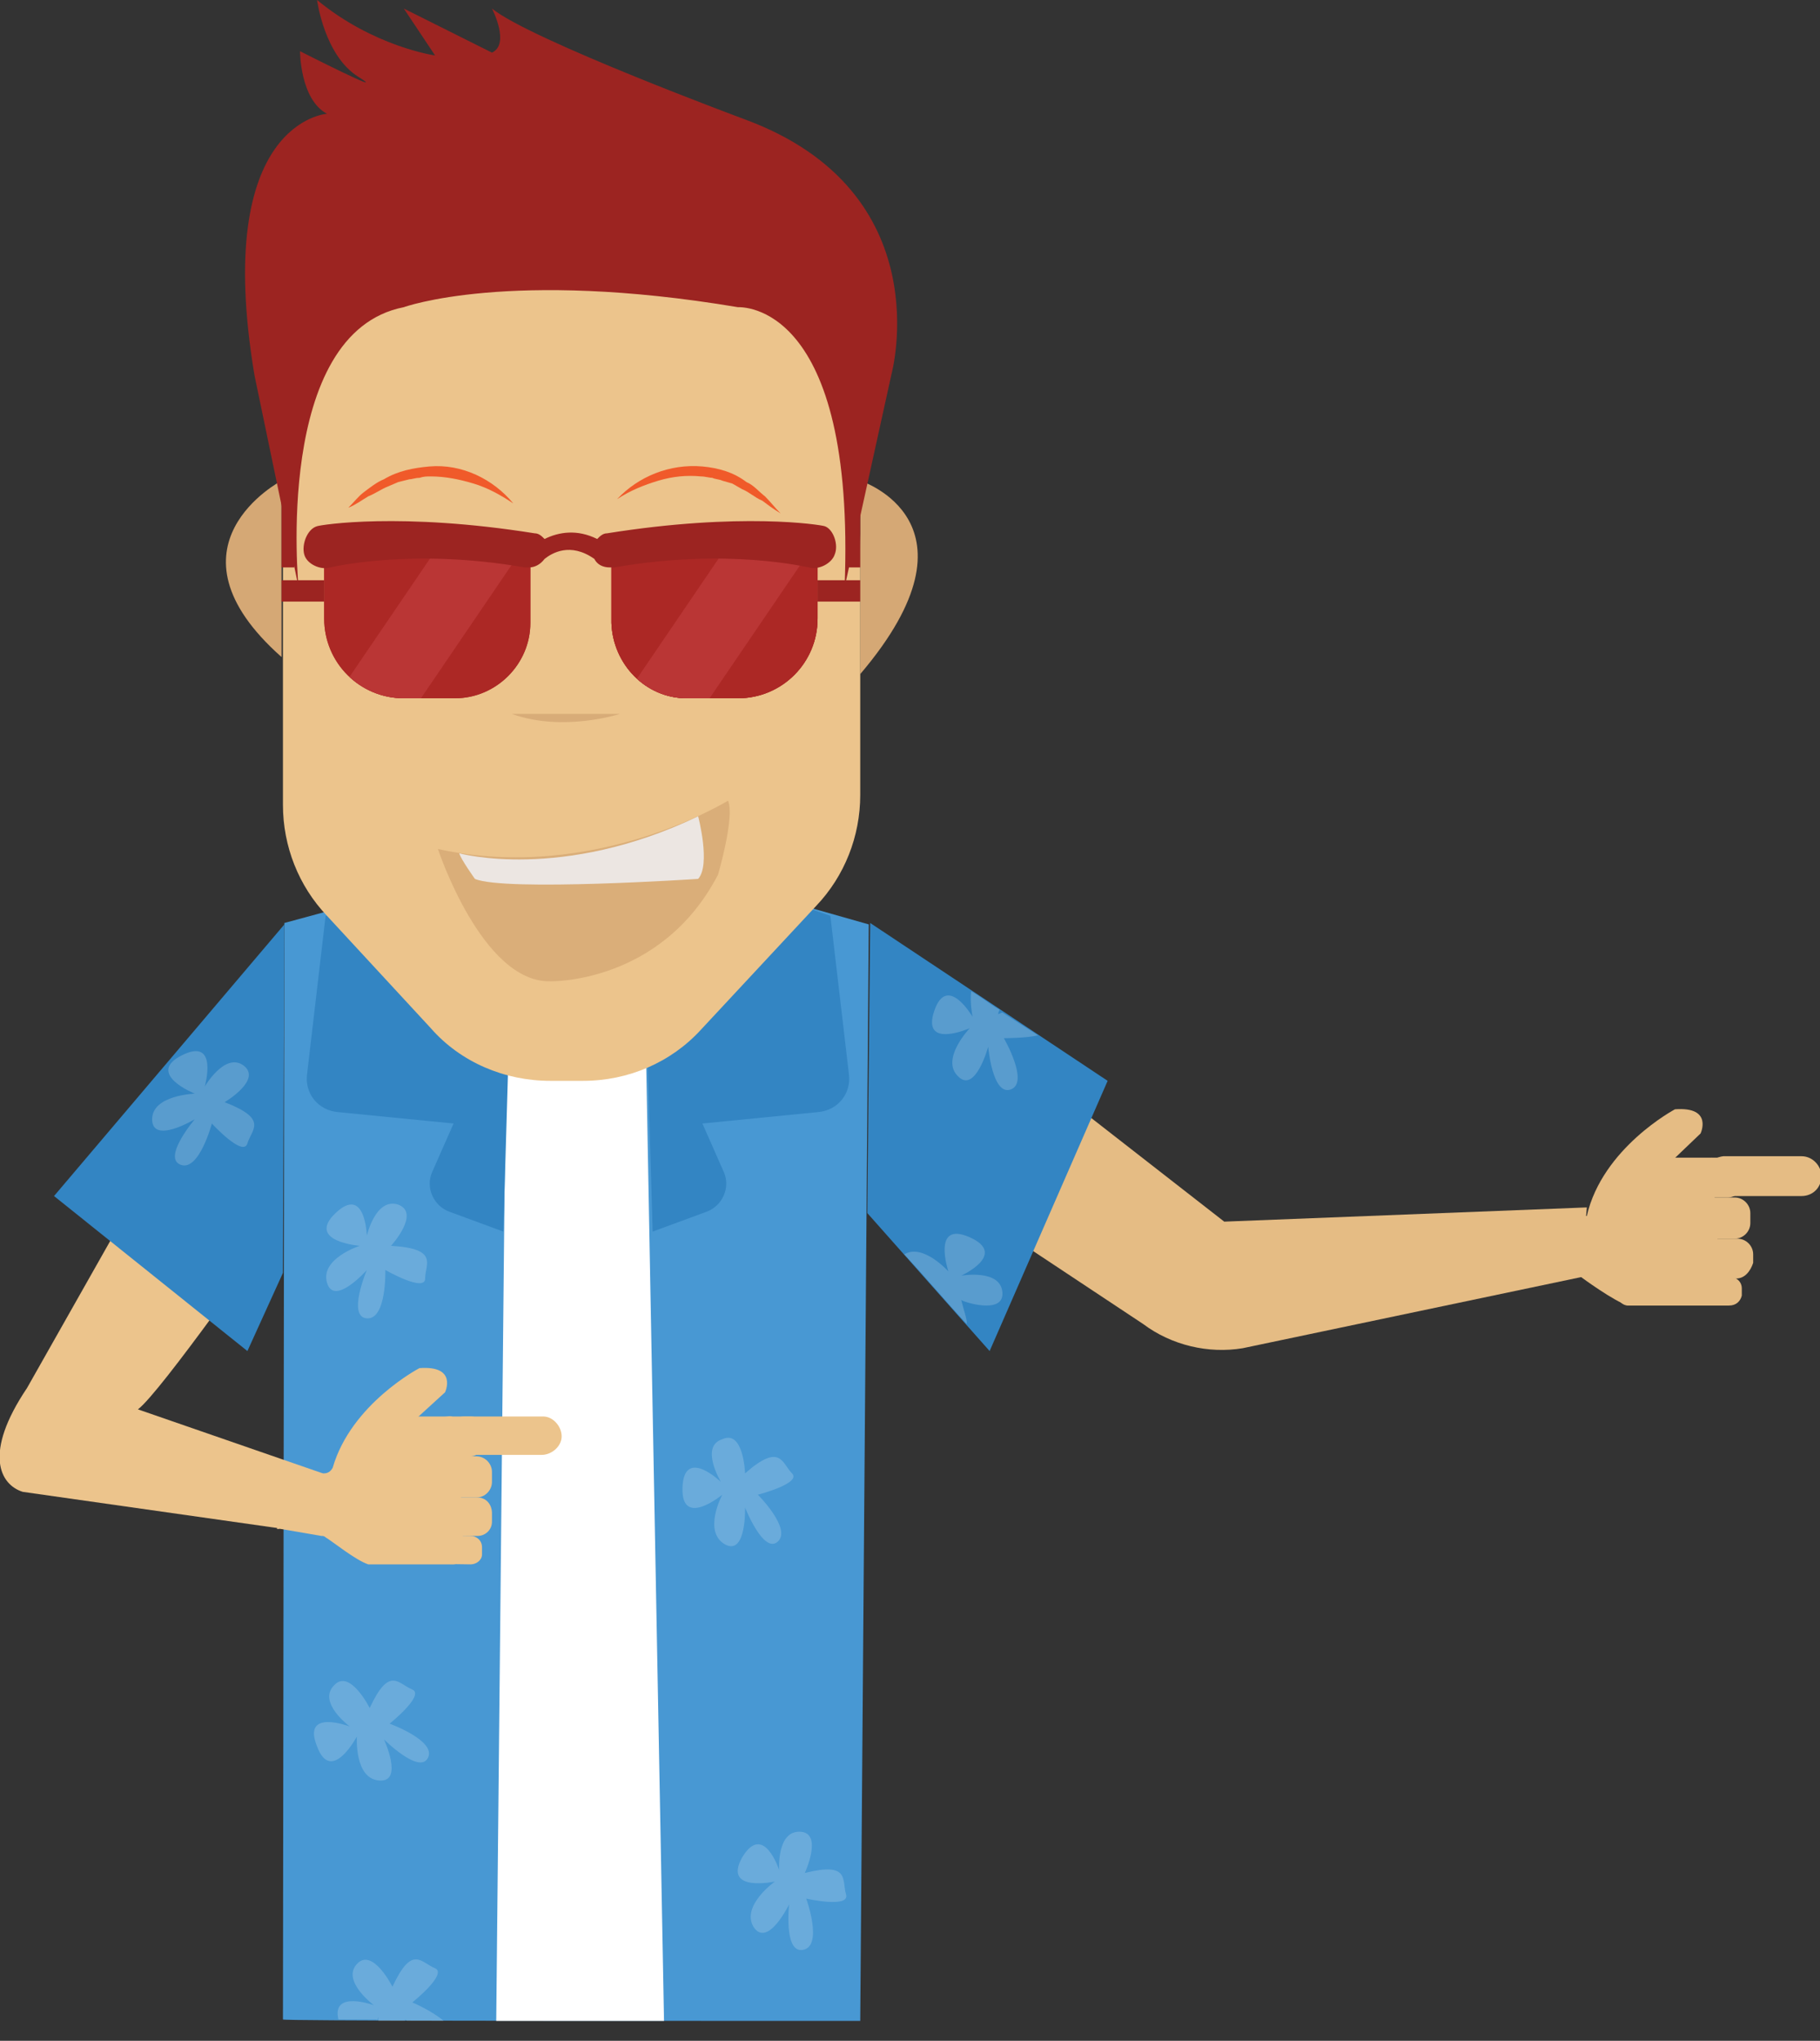 <?xml version="1.0" encoding="utf-8"?>
<!-- Generator: Adobe Illustrator 22.0.1, SVG Export Plug-In . SVG Version: 6.00 Build 0)  -->
<svg version="1.1" id="Layer_1" xmlns="http://www.w3.org/2000/svg" xmlns:xlink="http://www.w3.org/1999/xlink" x="0px" y="0px"
	 width="128px" height="143.5px" viewBox="0 0 128 143.5" style="enable-background:new 0 0 128 143.5;" xml:space="preserve">
<rect x="0" y="0" width="128" height="143.5" fill="#333333" stroke="none"/>
<style type="text/css">
	.st0{fill:#4898D3;}
	.st1{fill:#E5BC84;}
	.st2{fill:#3385C3;}
	.st3{fill:#FFFFFF;}
	.st4{fill:#ECC48C;}
	.st5{fill:#D5A875;}
	.st6{fill:#DAAE79;}
	.st7{fill:#ECE6E2;}
	.st8{fill:#221F1F;}
	.st9{fill:#F05A2A;}
	.st10{fill:#D8AC78;}
	.st11{fill:#9C2421;}
	.st12{fill:#AC2825;}
	.st13{clip-path:url(#SVGID_2_);fill:none;stroke:#BA3635;stroke-width:5;stroke-miterlimit:10;}
	.st14{clip-path:url(#SVGID_4_);fill:none;stroke:#BA3635;stroke-width:5;stroke-miterlimit:10;}
	.st15{opacity:0.19;fill:#FFFFFF;}
</style>
<g>
	<path class="st0" d="M60.5,142.1l0.6-77.1L53,62.7H28.1L20,64.9l-0.1,77.1C19.8,142.1,40.9,142.1,60.5,142.1z"/>
	<g>
		<path class="st1" d="M119.8,82.7L119.8,82.7c0,0.7,0.6,1.4,1.4,1.4l5.5,0c0.8,0,1.4-0.6,1.4-1.4c0-0.7-0.6-1.4-1.4-1.4l-5.5,0
			C120.4,81.4,119.8,82,119.8,82.7"/>
		<g>
			<path class="st1" d="M120.9,90.2"/>
			<path class="st1" d="M121.1,91.8l-6.6,0c-1-0.3-3.3-2-3.3-2l-3.3-0.1l0.1-4.2l3.6,0c1.1-4.8,6.2-7.5,6.2-7.5
				c2.7-0.2,1.8,1.7,1.8,1.7l-2.3,2.2l3.1-0.5L121.1,91.8z"/>
			<path class="st1" d="M121.5,84.2l-6.6,0c-0.6,0-1-0.5-1-1l0-0.8c0-0.6,0.5-1,1-1l6.6,0c0.6,0,1,0.5,1,1l0,0.8
				C122.6,83.7,122.1,84.2,121.5,84.2z"/>
			<path class="st1" d="M122,87.1l-6.5,0c-0.6,0-1.1-0.5-1.1-1.1l0-0.7c0-0.6,0.5-1.1,1.1-1.1l6.5,0c0.6,0,1.1,0.5,1.1,1.1l0,0.7
				C123.1,86.6,122.6,87.1,122,87.1z"/>
			<path class="st1" d="M122.1,89.9l-7,0c-0.4,0-0.6-0.3-0.6-0.6l0-1.1c0-0.6,0.5-1.1,1.1-1.1l6.6,0c0.6,0,1.1,0.5,1.1,1.1l0,0.6
				C123.1,89.4,122.7,89.9,122.1,89.9z"/>
			<path class="st1" d="M121.6,91.8l-7.1,0c-0.4,0-0.8-0.4-0.8-0.8l0-0.7c0-0.3,0.2-0.5,0.5-0.5l7.5,0c0.4,0,0.8,0.3,0.8,0.8l0,0.5
				C122.4,91.5,122.1,91.8,121.6,91.8z"/>
		</g>
	</g>
	<path class="st1" d="M111.2,89.8l0.4-4.9l-25.5,1L62.1,67.2l0.5,14.1l17.8,11.8c2,1.5,4.6,2.1,7,1.7L111.2,89.8z"/>
	<polygon class="st2" points="61.2,64.9 77.9,76 69.6,95 61,85.3 	"/>
	<polygon class="st3" points="46.7,142.1 34.9,142.1 35.6,72.3 45.4,72.3 	"/>
	<g>
		<g>
			<path class="st4" d="M31.3,100.9L31.3,100.9c0,0.7,0.6,1.4,1.3,1.4l5.5,0c0.7,0,1.4-0.6,1.4-1.3c0-0.7-0.6-1.4-1.3-1.4l-5.5,0
				C31.9,99.6,31.3,100.2,31.3,100.9"/>
			<g>
				<path class="st4" d="M32.3,108.4"/>
				<path class="st4" d="M31.9,110l-5.8,0c-0.1,0-0.1,0-0.2,0c-0.9-0.3-2.5-1.6-3-1.9c-0.1-0.1-0.2-0.1-0.3-0.1l-2.9-0.5
					c-0.3,0-0.2,0.1-0.2-0.2l0.1-3.1c0-0.3,0.3-0.6,0.6-0.6l2.6,0c0.3,0,0.5-0.2,0.6-0.4c1.3-4.5,6.1-7,6.1-7
					c2.7-0.2,1.8,1.7,1.8,1.7l-2.3,2.1l2.5-0.4c0.3-0.1,0.7,0.2,0.7,0.5l0.4,9.2C32.5,109.7,32.2,110,31.9,110z"/>
				<path class="st4" d="M33.1,102.4l-6.6,0c-0.6,0-1-0.5-1-1l0-0.8c0-0.6,0.5-1,1-1l6.6,0c0.6,0,1,0.5,1,1l0,0.8
					C34.1,101.9,33.6,102.4,33.1,102.4z"/>
				<path class="st4" d="M33.5,105.3l-6.4,0c-0.6,0-1.1-0.5-1.1-1.1l0-0.7c0-0.6,0.5-1.1,1.1-1.1l6.4,0c0.6,0,1.1,0.5,1.1,1.1l0,0.7
					C34.6,104.8,34.1,105.3,33.5,105.3z"/>
				<path class="st4" d="M33.6,108l-6.8,0c-0.5,0-0.8-0.4-0.8-0.8l0-1.1c0-0.5,0.4-0.8,0.8-0.8l6.8,0c0.6,0,1,0.5,1,1.1l0,0.6
					C34.6,107.6,34.1,108,33.6,108z"/>
				<path class="st4" d="M33.1,110l-7-0.1c-0.5,0-0.9-0.4-0.9-0.9l0-0.6c0-0.3,0.2-0.5,0.5-0.5l7.4,0.1c0.4,0,0.8,0.3,0.8,0.8l0,0.5
					C33.9,109.7,33.5,110,33.1,110z"/>
			</g>
		</g>
	</g>
	<g>
		<g>
			<g>
				<path class="st4" d="M22.7,103.6l-0.7,4.2l-20.4-2.9c-1.6-0.5-2.8-2.7,0.3-7.3l17.6-31.1v19.8l0,0c-0.6,0.7-8.2,11.6-9.8,12.8
					L22.7,103.6z"/>
			</g>
		</g>
	</g>
	<polygon class="st2" points="20,65 3.8,84.1 17.4,95 19.9,89.5 	"/>
	<path class="st2" d="M22.9,64.4l-1.3,11.1c-0.2,1.4,0.8,2.6,2.2,2.7l8.1,0.8l-1.5,3.4c-0.5,1.1,0.1,2.4,1.2,2.8l3.8,1.4l0.7-24h-8
		L22.9,64.4z"/>
	<path class="st2" d="M58.4,64.4l1.3,11.1c0.2,1.4-0.8,2.6-2.2,2.7L49.4,79l1.5,3.4c0.5,1.1-0.1,2.4-1.2,2.8l-3.8,1.4l-0.7-24h8
		L58.4,64.4z"/>
	<g>
		<path class="st5" d="M60.5,33.8c0,0,9.1,2.9,0,13.6V33.8z"/>
		<path class="st4" d="M32.3,20.1l19.6,0.5c6-1,8.6,12.8,8.6,18v17.3c0,2.9-1.1,5.7-3.1,7.8l-8.1,8.7C47.2,74.7,44.2,76,41,76h-2.3
			c-3.2,0-6.3-1.3-8.4-3.7l-7.3-7.9c-2-2.1-3.1-4.9-3.1-7.8V33.7C19.8,26.1,25,18.1,32.3,20.1z"/>
		<path class="st5" d="M19.8,33.8c0,0-8.8,4.6,0,12.4V33.8z"/>
		<path class="st6" d="M51.2,56.3c0,0-9.4,5.8-20.4,3.4c0,0,3.1,9.4,7.9,9.3c0,0,7.8,0.2,11.8-7.5C50.5,61.5,51.7,57.4,51.2,56.3z"
			/>
		<path class="st7" d="M49.1,57.4c0,0,0.9,3.4,0,4.4c0,0-13.6,0.9-15.7,0c0,0-1-1.4-1.1-1.8C32.3,60,39.5,62,49.1,57.4z"/>
		<circle class="st3" cx="48.3" cy="40.5" r="3.6"/>
		<circle class="st8" cx="48.2" cy="39.7" r="1.1"/>
		<circle class="st3" cx="31.3" cy="40.5" r="3.6"/>
		<circle class="st8" cx="31.3" cy="39.7" r="1.1"/>
		<g>
			<path class="st9" d="M43.4,35.1c1.5-1.6,3.7-2.5,6-2.3c1.1,0.1,2.2,0.4,3.1,1.1c0.5,0.2,0.9,0.7,1.3,1c0.4,0.4,0.7,0.8,1.1,1.2
				c-0.5-0.3-0.9-0.6-1.3-0.9c-0.5-0.2-0.9-0.6-1.4-0.8L51.5,34l-0.7-0.2c-0.2-0.1-0.5-0.1-0.7-0.2c-0.2,0-0.5-0.1-0.8-0.1
				c-1-0.1-2,0-3,0.3C45.3,34.1,44.3,34.5,43.4,35.1z"/>
		</g>
		<g>
			<path class="st9" d="M36.1,35.4c-0.9-0.6-1.8-1.1-2.8-1.4c-1-0.3-2-0.5-3-0.5c-0.3,0-0.5,0-0.8,0.1c-0.3,0-0.5,0.1-0.7,0.1
				L28,33.9l-0.7,0.3c-0.5,0.2-0.9,0.5-1.4,0.7c-0.5,0.3-0.9,0.6-1.4,0.8c0.4-0.4,0.7-0.8,1.1-1.1c0.4-0.3,0.9-0.7,1.4-0.9
				c1-0.6,2.1-0.8,3.2-0.9C32.5,32.6,34.7,33.7,36.1,35.4z"/>
		</g>
		<path class="st10" d="M43.6,50.2c0,0-4,1.3-7.6,0"/>
		<polygon class="st11" points="20.7,35.1 20.7,39.9 19.8,39.9 19.8,34.7 		"/>
		<polygon class="st11" points="60.5,35.1 60.5,39.9 59.7,39.9 59.7,34.7 		"/>
		<path class="st11" d="M59.4,41.3l3.3-15c0,0,3.5-12.8-10.3-17.9c0,0-15.1-5.6-17.8-7.8c0,0,1.3,2.5,0,3.1l-6.2-3.1l2.2,3.3
			c0,0-4.3-0.6-8.3-3.9c0,0,0.5,3.9,2.9,5.4s-4.1-1.8-4.1-1.8s0,3.4,1.9,4.4c0,0-8.1,0.5-5.1,18.4l3.1,14.9c0,0-1.8-17.9,7.4-19.7
			c0,0,7.4-2.7,23.5,0C52.1,21.6,60.2,21.2,59.4,41.3z"/>
	</g>
	<g>
		<g>
			<path class="st12" d="M32,49.1h-3.6c-3.1,0-5.6-2.5-5.6-5.6v-4.6c0-0.5,0.4-1,1-1h13c0.3,0,0.5,0.2,0.5,0.5v5.4
				C37.3,46.7,34.9,49.1,32,49.1z"/>
			<path class="st12" d="M32,49.1h-3.6c-3.1,0-5.6-2.5-5.6-5.6v-4.6c0-0.5,0.4-1,1-1h13c0.3,0,0.5,0.2,0.5,0.5v5.4
				C37.3,46.7,34.9,49.1,32,49.1z"/>
			<path class="st12" d="M48.3,49.1h3.6c3.1,0,5.6-2.5,5.6-5.6v-4.6c0-0.5-0.4-1-1-1h-13c-0.3,0-0.5,0.2-0.5,0.5v5.4
				C43.1,46.7,45.4,49.1,48.3,49.1z"/>
			<g>
				<defs>
					<path id="SVGID_1_" d="M32,49.1h-3.6c-3.1,0-5.6-2.5-5.6-5.6v-4.6c0-0.5,0.4-1,1-1h13c0.3,0,0.5,0.2,0.5,0.5v5.4
						C37.3,46.7,34.9,49.1,32,49.1z"/>
				</defs>
				<clipPath id="SVGID_2_">
					<use xlink:href="#SVGID_1_"  style="overflow:visible;"/>
				</clipPath>
				<line class="st13" x1="34.2" y1="37.9" x2="25.9" y2="50.1"/>
			</g>
			<path class="st12" d="M48.3,49.1h3.6c3.1,0,5.6-2.5,5.6-5.6v-4.6c0-0.5-0.4-1-1-1h-13c-0.3,0-0.5,0.2-0.5,0.5v5.4
				C43.1,46.7,45.4,49.1,48.3,49.1z"/>
			<path class="st12" d="M48.3,49.1h3.6c3.1,0,5.6-2.5,5.6-5.6v-4.6c0-0.5-0.4-1-1-1h-13c-0.3,0-0.5,0.2-0.5,0.5v5.4
				C43.1,46.7,45.4,49.1,48.3,49.1z"/>
			<g>
				<defs>
					<path id="SVGID_3_" d="M48.3,49.1h3.6c3.1,0,5.6-2.5,5.6-5.6v-4.6c0-0.5-0.4-1-1-1h-13c-0.3,0-0.5,0.2-0.5,0.5v5.4
						C43.1,46.7,45.4,49.1,48.3,49.1z"/>
				</defs>
				<clipPath id="SVGID_4_">
					<use xlink:href="#SVGID_3_"  style="overflow:visible;"/>
				</clipPath>
				<line class="st14" x1="54.5" y1="37.9" x2="46.2" y2="50.1"/>
			</g>
			<path class="st11" d="M58,37c-0.3-0.1-5.9-1-15.3,0.5c-0.3,0-0.5,0.2-0.7,0.4c-1.4-0.7-2.7-0.5-3.7,0c-0.2-0.2-0.4-0.4-0.7-0.4
				c-9.4-1.5-15-0.6-15.3-0.5c-0.7,0.2-1.1,1.3-0.9,2c0.2,0.7,1.2,1.1,1.8,0.9c0.1,0,5.7-1.4,13.7,0c0.1,0,0.2,0,0.3,0
				c0.4,0,0.8-0.2,1.1-0.6c0.5-0.4,1.8-1.2,3.5,0c0.2,0.4,0.6,0.6,1.1,0.6c0.1,0,0.2,0,0.3,0c8-1.4,13.6,0,13.7,0
				c0.7,0.2,1.6-0.3,1.8-0.9C59,38.3,58.6,37.2,58,37z"/>
		</g>
		<rect x="19.8" y="40.8" class="st11" width="3" height="1.5"/>
		<rect x="57.5" y="40.8" class="st11" width="3" height="1.5"/>
	</g>
	<path class="st15" d="M25.8,86.9c0,0-0.1-3.6-2.2-1.6c-2.1,2,1.7,2.3,1.7,2.3s-2.8,0.9-2.3,2.6s2.8-0.9,2.8-0.9s-1.4,3.3,0,3.4
		c1.4,0.1,1.3-3.4,1.3-3.4s2.8,1.6,2.8,0.6s1-2.1-2.4-2.3c0,0,2.1-2.3,0.5-2.9C26.4,84.2,25.8,86.9,25.8,86.9z"/>
	<path class="st15" d="M54.8,131.5c0,0-1.1-3.4-2.6-0.9c-1.4,2.5,2.3,1.7,2.3,1.7s-2.4,1.7-1.5,3.2c1,1.5,2.5-1.6,2.5-1.6
		s-0.4,3.5,1,3.2s0.2-3.6,0.2-3.6s3.1,0.7,2.8-0.3c-0.3-1,0.3-2.3-2.9-1.5c0,0,1.3-2.8-0.3-2.9C54.6,128.7,54.8,131.5,54.8,131.5z"
		/>
	<path class="st15" d="M50.7,104.2c0,0-2.6-2.5-2.7,0.4c-0.1,2.9,2.8,0.5,2.8,0.5s-1.4,2.6,0.2,3.5c1.5,0.8,1.4-2.6,1.4-2.6
		s1.3,3.3,2.3,2.4s-1.4-3.3-1.4-3.3s3.1-0.8,2.4-1.5s-0.8-2.2-3.3,0c0,0-0.1-3.1-1.6-2.4C49.2,101.7,50.7,104.2,50.7,104.2z"/>
	<path class="st15" d="M24.6,121.4c0,0-3.4-1.3-2.3,1.4c1,2.7,2.8-0.7,2.8-0.7s-0.2,3,1.6,3.1c1.7,0.1,0.3-2.9,0.3-2.9
		s2.5,2.5,3.1,1.3s-2.7-2.4-2.7-2.4s2.5-2,1.6-2.4c-1-0.4-1.6-1.7-3,1.3c0,0-1.4-2.8-2.5-1.6C22.3,119.7,24.6,121.4,24.6,121.4z"/>
	<path class="st15" d="M26.5,142.1c0.1-0.2,0.1-0.3,0.1-0.3s0,0.1,0,0.3h1.9c0-0.1,0-0.1,0-0.1s0,0,0.1,0.1h2.6
		c-0.8-0.7-2.2-1.3-2.2-1.3s2.5-2,1.6-2.4c-1-0.4-1.6-1.7-3,1.3c0,0-1.4-2.8-2.5-1.6c-1.1,1.2,1.2,2.9,1.2,2.9s-3-1.1-2.5,1H26.5z"
		/>
	<path class="st15" d="M73,72.8l-2.5-1.6c-0.1,0-0.2,0.1-0.3,0.1c0,0,0-0.1,0.1-0.3c-0.7-0.4-1.3-0.9-2-1.3
		c-0.1,0.8,0.1,1.8,0.1,1.8s-1.8-3.1-2.7-0.4c-0.9,2.7,2.5,1.2,2.5,1.2s-2.1,2.2-0.8,3.4c1.2,1.2,2.1-2.1,2.1-2.1s0.3,3.5,1.6,3
		c1.3-0.5-0.5-3.6-0.5-3.6S72.2,73,73,72.8z"/>
	<path class="st15" d="M70.5,90.9c-0.1-1.7-2.9-1.2-2.9-1.2s3.3-1.5,0.6-2.7s-1.5,2.4-1.5,2.4s-1.8-2-3.1-1.2
		c1.5,1.6,2.9,3.3,4.4,4.9c0-0.4-0.2-0.9-0.4-1.7C67.6,91.5,70.6,92.5,70.5,90.9z"/>
	<path class="st15" d="M14.4,76.4c0,0,1-3.5-1.6-2.2c-2.6,1.3,0.9,2.7,0.9,2.7s-3,0.1-3,1.8c0,1.8,3,0,3,0s-2.3,2.7-1,3.2
		s2.2-2.9,2.2-2.9s2.2,2.4,2.5,1.4c0.3-1,1.5-1.7-1.6-2.9c0,0,2.7-1.6,1.3-2.6C15.8,74,14.4,76.4,14.4,76.4z"/>
</g>
</svg>
